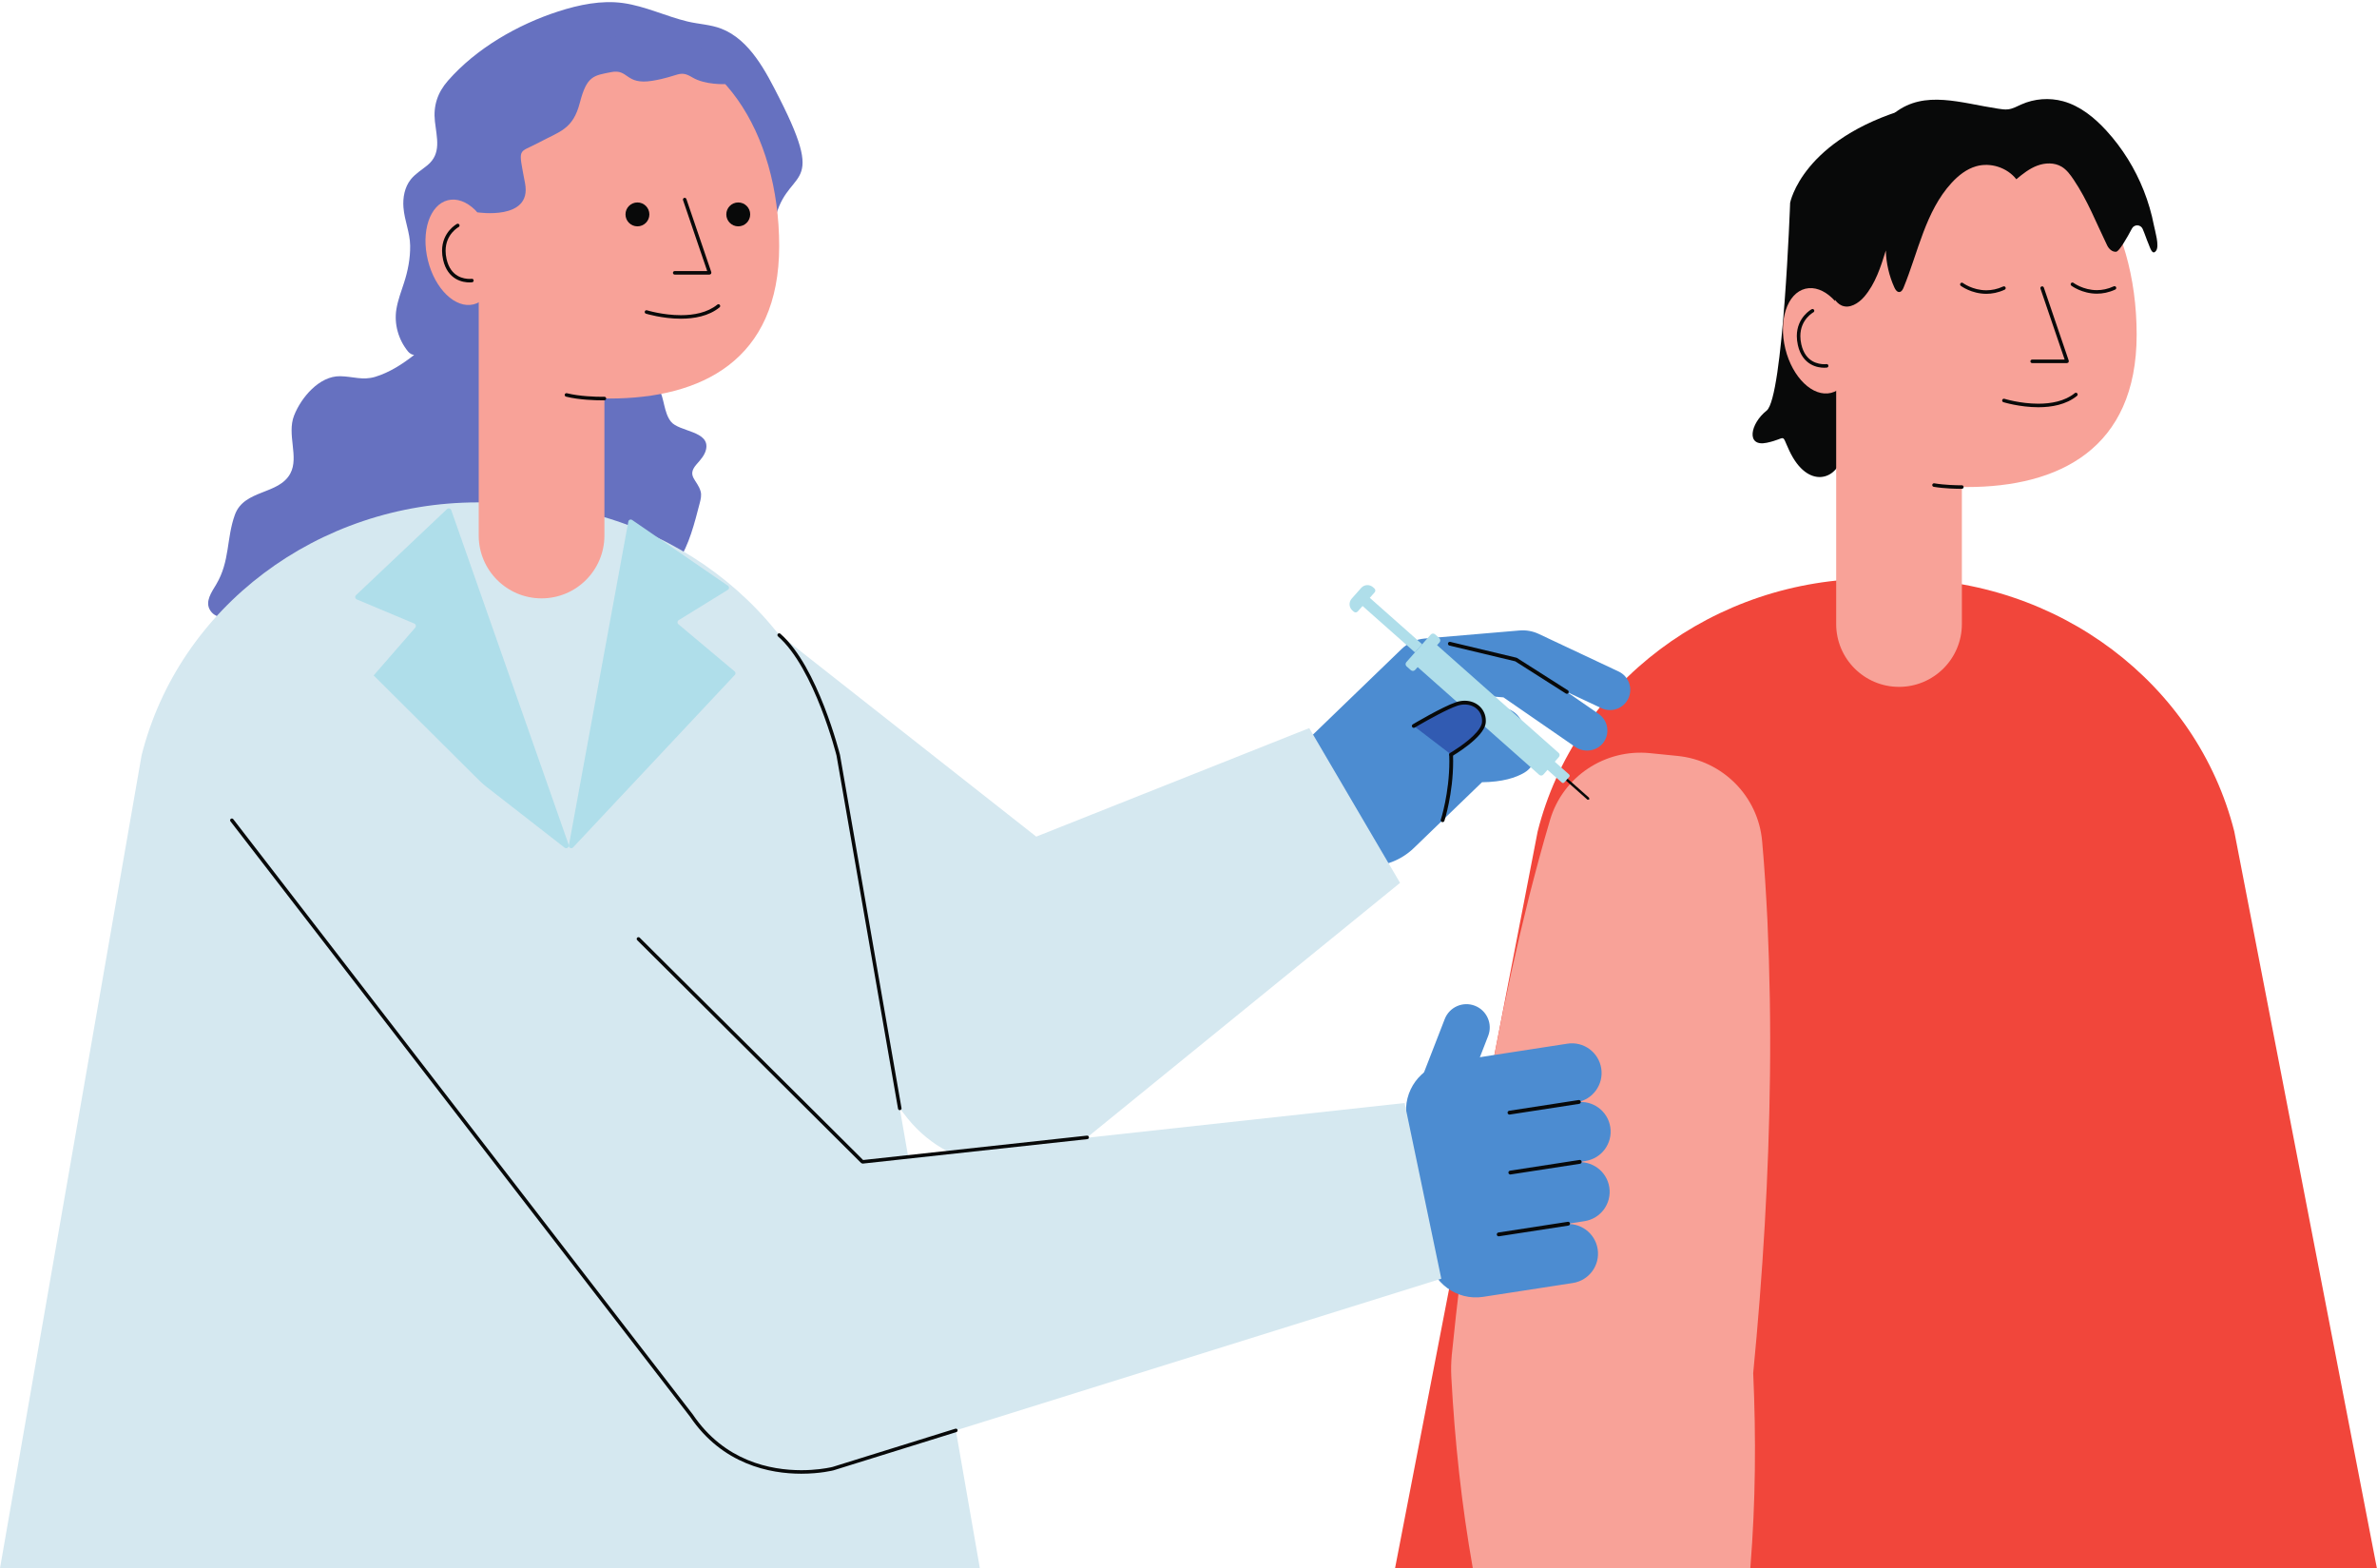 <?xml version="1.0" encoding="UTF-8"?><svg xmlns="http://www.w3.org/2000/svg" xmlns:xlink="http://www.w3.org/1999/xlink" height="1251.9" preserveAspectRatio="xMidYMid meet" version="1.0" viewBox="237.2 321.9 1897.4 1251.9" width="1897.4" zoomAndPan="magnify"><g><g id="change1_1"><path d="M 719.668 589.559 C 736.555 597.238 753.637 615.52 762.98 631.762 C 767.59 639.77 766.992 651.07 772.711 658.371 C 779.25 666.719 804.336 665.648 800.738 680.852 C 799.656 685.422 796.242 689.02 793.129 692.602 C 784.98 702.02 793.945 704.898 796.484 714.172 C 797.312 717.191 796.547 720.379 795.766 723.41 C 787.477 755.289 778.148 794.441 736.488 783.75 C 694.191 772.891 663.98 787.48 676.48 755.191 C 688.984 722.891 678.074 714.559 673.633 694.762 C 669.188 674.969 662.938 681.219 678.566 663.512 C 694.191 645.801 705.648 634.34 696.273 619.75 C 686.898 605.172 689.93 576.031 719.668 589.559" fill="#6671c0"/></g><g id="change1_2"><path d="M 567.77 605.23 C 565.762 604.949 564.16 603.988 562.879 602.422 C 555.242 593.031 551.633 580.531 553.629 568.57 C 554.828 561.41 557.434 554.578 559.684 547.68 C 562.809 538.078 564.75 528.078 564.594 517.949 C 564.434 507.301 560.074 498.059 559.25 487.488 C 558.637 479.621 560.176 471.289 565.094 465.109 C 568.727 460.551 573.879 457.512 578.391 453.789 C 589.77 444.43 585.797 431.898 584.359 418.801 C 582.98 406.281 586.477 395.828 594.703 386.398 C 617.25 360.559 650.434 341.5 682.785 331.031 C 699.156 325.73 717.449 321.891 734.711 324.359 C 752.438 326.891 768.645 334.879 785.941 339.051 C 794.844 341.191 804.281 341.449 812.895 344.762 C 835.832 353.59 848.746 379.441 859.172 399.941 C 899.418 479.121 863.336 452.738 854.812 501.871 C 846.289 551 736.902 586.422 681.688 644.762 C 660.828 666.801 649.008 693.66 639.438 722.031 C 631.48 745.609 624.312 771.121 600.898 783.852 C 577.816 796.391 546.023 794.559 527.617 815.551 C 508.188 837.699 483.141 862.211 449.629 854.898 C 445.16 853.93 440.82 851.07 439.363 846.73 C 436.656 838.699 444.43 829.121 439.973 821.91 C 432.746 810.238 412.312 821.148 404.824 808.801 C 400.648 801.922 406.297 794.25 409.785 788.371 C 420.883 769.648 417.848 751.691 424.691 732.781 C 432.066 712.41 459.727 717 468.949 699.801 C 476.016 686.621 466.012 668.738 471.945 653.57 C 477.512 639.309 492.031 621.91 508.695 622.18 C 519.027 622.352 526.641 625.711 536.738 622.66 C 548.07 619.219 558.52 612.48 567.77 605.23" fill="#6671c0"/></g><g id="change2_1"><path d="M 1666.145 483.781 C 1666.145 483.781 1675.66 432.938 1760.949 408.277 C 1846.254 383.621 1704.52 636.773 1704.52 636.773 C 1704.52 636.773 1710.027 669.812 1707.137 686.43 C 1704.035 704.27 1680.395 713.387 1665.465 681.57 C 1658.57 666.891 1664.074 671.84 1647.402 675.316 C 1630.738 678.781 1634.215 660.035 1647.402 649.617 C 1660.609 639.195 1666.145 483.781 1666.145 483.781" fill="#080909"/></g><g id="change3_1"><path d="M 2134.535 1573.77 L 2020.684 985.555 C 1990.773 867.172 1879.832 783.754 1752.27 783.754 L 1733.004 783.754 C 1605.457 783.754 1494.5 867.172 1464.605 985.555 L 1350.742 1573.77 L 2134.535 1573.77" fill="#f1463b"/></g><g id="change4_1"><path d="M 1753.066 870.133 C 1725.367 870.133 1702.898 847.668 1702.898 819.961 L 1702.898 551.836 L 1803.238 551.836 L 1803.238 819.961 C 1803.238 847.668 1780.777 870.133 1753.066 870.133" fill="#f8a298"/></g><g id="change4_2"><path d="M 1942.75 589.027 C 1942.75 680.375 1880.355 710.637 1807.27 710.637 C 1734.184 710.637 1700.406 680.375 1700.406 589.027 C 1700.406 497.672 1748.496 423.621 1821.582 423.621 C 1894.656 423.621 1942.75 497.672 1942.75 589.027" fill="#f8a298"/></g><g id="change4_3"><path d="M 1714.781 587.441 C 1720.449 610.387 1713.305 631.898 1698.832 635.477 C 1684.352 639.043 1668.023 623.348 1662.344 600.391 C 1656.664 577.434 1663.82 555.934 1678.293 552.355 C 1692.773 548.777 1709.113 564.484 1714.781 587.441" fill="#f8a298"/></g><g id="change2_2"><path d="M 1865.977 552.309 L 1885.27 608.898 L 1859.34 608.898 C 1858.562 608.898 1857.926 609.535 1857.926 610.312 C 1857.926 611.086 1858.562 611.723 1859.34 611.723 L 1887.238 611.723 L 1888.398 611.133 L 1888.582 609.859 L 1868.656 551.395 C 1868.387 550.652 1867.59 550.258 1866.859 550.512 C 1866.117 550.77 1865.723 551.566 1865.977 552.309" fill="#080909"/></g><g id="change2_3"><path d="M 1836.379 642.91 C 1836.461 642.934 1849.359 646.934 1864.27 646.945 C 1874.797 646.934 1886.402 644.945 1895.141 637.875 C 1895.742 637.387 1895.836 636.488 1895.348 635.883 C 1894.859 635.281 1893.965 635.188 1893.359 635.688 C 1885.426 642.141 1874.461 644.121 1864.27 644.121 C 1857.059 644.121 1850.277 643.141 1845.312 642.164 C 1842.824 641.676 1840.789 641.176 1839.391 640.816 C 1837.973 640.457 1837.219 640.211 1837.219 640.211 C 1836.461 639.98 1835.684 640.398 1835.449 641.141 C 1835.215 641.898 1835.637 642.688 1836.379 642.922 L 1836.379 642.91" fill="#080909"/></g><g id="change2_4"><path d="M 1802.375 550.039 C 1802.512 550.129 1810.77 556.387 1822.77 556.41 C 1827.234 556.41 1832.199 555.52 1837.398 553.117 C 1838.098 552.789 1838.41 551.957 1838.086 551.246 C 1837.746 550.547 1836.922 550.23 1836.211 550.566 C 1831.398 552.777 1826.863 553.59 1822.77 553.59 C 1817.277 553.59 1812.582 552.125 1809.258 550.668 C 1807.598 549.938 1806.289 549.203 1805.41 548.664 L 1804.406 548.02 L 1804.078 547.793 C 1803.461 547.32 1802.578 547.445 1802.117 548.062 C 1801.645 548.684 1801.758 549.574 1802.375 550.051 L 1802.375 550.039" fill="#080909"/></g><g id="change2_5"><path d="M 1890.633 549.93 C 1890.762 550.012 1899.023 556.277 1911.023 556.301 C 1915.488 556.301 1920.453 555.414 1925.656 553.016 C 1926.352 552.684 1926.66 551.844 1926.328 551.133 C 1926.012 550.426 1925.172 550.117 1924.461 550.449 C 1919.652 552.672 1915.113 553.477 1911.023 553.477 C 1905.527 553.477 1900.832 552.02 1897.512 550.555 C 1895.855 549.824 1894.547 549.09 1893.66 548.547 L 1892.652 547.895 L 1892.336 547.672 C 1891.707 547.211 1890.832 547.328 1890.359 547.953 C 1889.887 548.57 1890.008 549.457 1890.633 549.93" fill="#080909"/></g><g id="change4_4"><path d="M 1412.867 1573.77 L 1634.328 1573.77 L 1634.418 1572.77 C 1638.582 1520.949 1638.984 1469.32 1636.668 1417.852 C 1644.324 1339.039 1649.133 1259.949 1650.055 1180.461 C 1650.57 1139.211 1649.871 1097.84 1648.008 1056.359 C 1646.957 1035.602 1645.73 1014.828 1643.855 993.988 L 1643.797 993.367 C 1640.668 957.406 1612.184 928.855 1576.266 925.25 L 1554.238 923.039 C 1518.324 919.434 1484.723 941.738 1474.496 976.363 L 1474.324 976.965 C 1468.352 997.016 1463.023 1017.129 1457.848 1037.262 C 1447.785 1077.551 1438.871 1117.961 1431.168 1158.48 C 1415.715 1239.531 1404.402 1320.988 1396.129 1402.762 L 1396.047 1403.469 C 1395.512 1409.25 1395.379 1415.141 1395.703 1421.121 C 1398.43 1472.16 1403.887 1523.051 1412.867 1573.77" fill="#f8a298"/></g><g id="change2_6"><path d="M 1683.359 568.699 C 1683.254 568.762 1680.328 570.324 1677.371 573.781 C 1674.426 577.227 1671.469 582.629 1671.48 590.145 C 1671.48 592.371 1671.742 594.785 1672.324 597.391 C 1674.113 605.395 1678.164 610.035 1682.402 612.516 C 1686.629 615.012 1690.926 615.418 1693.371 615.418 C 1694.652 615.418 1695.434 615.305 1695.496 615.305 C 1696.266 615.191 1696.797 614.473 1696.684 613.703 C 1696.578 612.93 1695.871 612.391 1695.102 612.504 L 1694.672 612.547 C 1694.383 612.566 1693.934 612.598 1693.371 612.598 C 1691.238 612.598 1687.43 612.211 1683.836 610.09 C 1680.246 607.945 1676.758 604.125 1675.07 596.766 C 1674.531 594.348 1674.301 592.152 1674.301 590.145 C 1674.301 583.387 1676.902 578.691 1679.527 575.613 C 1680.84 574.07 1682.152 572.957 1683.129 572.23 L 1684.285 571.426 L 1684.598 571.238 L 1684.68 571.199 C 1685.367 570.824 1685.629 569.969 1685.262 569.281 C 1684.898 568.594 1684.047 568.336 1683.359 568.711 L 1683.359 568.699" fill="#080909"/></g><g id="change5_1"><path d="M 1529.238 857.879 L 1465.512 827.891 C 1460.711 825.629 1455.41 824.68 1450.129 825.129 L 1374.398 831.559 C 1367.488 832.141 1361 835.09 1356.012 839.91 L 1281.852 911.516 C 1261.18 931.473 1260.602 964.41 1280.559 985.078 L 1292.48 997.426 C 1312.391 1018.039 1345.23 1018.621 1365.84 998.711 L 1420.172 946.25 C 1436.488 946.055 1447.109 942.684 1454.012 938.586 C 1462.84 933.34 1465.75 921.918 1460.648 913 L 1451.02 896.172 C 1448.691 892.109 1444.941 889.059 1440.488 887.602 L 1406.059 876.309 L 1405.719 875.961 L 1437.32 878.512 L 1494.57 918.039 C 1502.02 923.184 1512.559 921.453 1517.57 913.906 C 1522.422 906.59 1520.539 896.699 1513.281 891.691 L 1487.91 874.172 L 1515.512 887.129 C 1523.59 890.922 1533.211 887.449 1537 879.371 C 1540.789 871.289 1537.32 861.672 1529.238 857.879" fill="#4c8cd1"/></g><g id="change2_7"><path d="M 1488.719 872.898 L 1448.121 847.059 L 1447.66 846.859 L 1394.871 834.23 C 1394.051 834.031 1393.238 834.531 1393.039 835.352 C 1392.852 836.16 1393.352 836.969 1394.16 837.172 L 1446.719 849.738 L 1487.102 875.441 C 1487.801 875.891 1488.73 875.691 1489.18 874.98 C 1489.629 874.281 1489.422 873.352 1488.719 872.898" fill="#080909"/></g><g id="change6_1"><path d="M 808.477 788.359 L 1129.32 1040.762 L 983.113 1021.961 L 1282.281 903.031 L 1354.77 1026.578 L 1105.012 1229.719 C 1061.461 1265.141 997.445 1258.551 962.027 1215 L 961.188 1213.961 L 958.805 1210.922 L 707.082 889.539 L 808.477 788.359" fill="#d5e8f0"/></g><g id="change6_2"><path d="M 1019.379 1573.77 L 906.32 924.691 C 876.418 806.309 765.469 722.891 637.914 722.891 L 618.645 722.891 C 491.094 722.891 380.145 806.309 350.238 924.691 L 237.18 1573.77 L 1019.379 1573.77" fill="#d5e8f0"/></g><g id="change4_5"><path d="M 669.496 799.488 C 641.789 799.488 619.328 777.031 619.328 749.32 L 619.328 481.199 L 719.668 481.199 L 719.668 749.32 C 719.668 777.031 697.203 799.488 669.496 799.488" fill="#f8a298"/></g><g id="change4_6"><path d="M 859.172 518.391 C 859.172 609.738 796.777 639.988 723.695 639.988 C 650.613 639.988 616.836 609.738 616.836 518.391 C 616.836 427.031 664.922 352.98 738.004 352.98 C 811.086 352.98 859.172 427.031 859.172 518.391" fill="#f8a298"/></g><g id="change4_7"><path d="M 631.211 516.789 C 636.879 539.75 629.738 561.25 615.262 564.828 C 600.781 568.398 584.449 552.699 578.777 529.738 C 573.109 506.789 580.25 485.281 594.727 481.711 C 609.207 478.129 625.539 493.84 631.211 516.789" fill="#f8a298"/></g><g id="change2_8"><path d="M 755.555 493.02 C 755.555 498.289 751.285 502.559 746.02 502.559 C 740.754 502.559 736.488 498.289 736.488 493.02 C 736.488 487.762 740.754 483.488 746.02 483.488 C 751.285 483.488 755.555 487.762 755.555 493.02" fill="#080909"/></g><g id="change2_9"><path d="M 836.027 493.02 C 836.027 498.289 831.762 502.559 826.492 502.559 C 821.23 502.559 816.961 498.289 816.961 493.02 C 816.961 487.762 821.23 483.488 826.492 483.488 C 831.762 483.488 836.027 487.762 836.027 493.02" fill="#080909"/></g><g id="change2_10"><path d="M 782.418 481.648 L 801.711 538.25 L 775.781 538.25 C 775 538.25 774.367 538.879 774.367 539.66 C 774.367 540.441 775 541.078 775.781 541.078 L 803.684 541.07 L 804.832 540.48 L 805.02 539.211 L 785.09 480.738 C 784.836 480 784.031 479.609 783.297 479.859 C 782.559 480.121 782.164 480.922 782.418 481.66 L 782.418 481.648" fill="#080909"/></g><g id="change2_11"><path d="M 752.816 572.27 C 752.895 572.289 765.793 576.289 780.699 576.289 C 791.23 576.281 802.844 574.301 811.578 567.23 C 812.184 566.73 812.273 565.852 811.781 565.238 C 811.293 564.641 810.402 564.539 809.801 565.039 C 801.863 571.488 790.895 573.48 780.699 573.469 C 773.5 573.469 766.715 572.488 761.742 571.512 C 759.258 571.031 757.227 570.531 755.82 570.172 C 754.414 569.809 753.652 569.57 753.652 569.57 C 752.906 569.34 752.113 569.75 751.887 570.5 C 751.652 571.25 752.07 572.039 752.816 572.27" fill="#080909"/></g><g id="change7_1"><path d="M 593.984 728.262 L 521.402 796.91 C 520.301 797.949 520.633 799.77 522.031 800.359 L 567.883 819.59 C 569.195 820.141 569.59 821.82 568.648 822.891 L 527.16 870.531 C 526.371 871.441 526.508 872.82 527.453 873.559 L 687.852 998.445 C 689.5 999.73 691.809 998.07 691.113 996.098 L 597.402 729.078 C 596.902 727.648 595.09 727.211 593.984 728.262" fill="#afdeea"/></g><g id="change7_2"><path d="M 741.777 736.922 L 818.262 789.422 C 819.422 790.219 819.379 791.941 818.184 792.68 L 778.895 816.93 C 777.766 817.629 777.648 819.219 778.664 820.078 L 823.594 857.789 C 824.449 858.512 824.527 859.801 823.762 860.609 L 694.637 998.297 C 693.309 999.715 690.953 998.527 691.305 996.613 L 738.762 738.172 C 739.02 736.781 740.617 736.109 741.777 736.922" fill="#afdeea"/></g><g id="change2_12"><path d="M 601.949 500.621 C 601.848 500.68 598.922 502.238 595.973 505.699 C 593.023 509.148 590.062 514.551 590.066 522.059 C 590.066 524.289 590.328 526.711 590.914 529.309 C 592.715 537.309 596.77 541.949 601 544.43 C 605.227 546.922 609.527 547.328 611.984 547.328 C 613.246 547.328 614.031 547.23 614.082 547.219 C 614.852 547.109 615.395 546.41 615.289 545.629 C 615.184 544.859 614.473 544.32 613.699 544.43 L 613.277 544.469 C 612.98 544.488 612.539 544.512 611.984 544.512 C 609.84 544.512 606.031 544.129 602.434 542 C 598.844 539.859 595.355 536.039 593.672 528.691 C 593.125 526.27 592.891 524.07 592.891 522.059 C 592.895 515.309 595.504 510.621 598.121 507.531 C 599.43 506 600.742 504.879 601.719 504.148 L 602.883 503.352 L 603.191 503.16 L 603.277 503.121 C 603.965 502.75 604.227 501.891 603.855 501.211 C 603.492 500.52 602.637 500.262 601.949 500.629 L 601.949 500.621" fill="#080909"/></g><g id="change2_13"><path d="M 1390.18 977.059 C 1390.211 976.973 1397.148 955.527 1397.148 929.426 C 1397.148 927.664 1397.121 925.883 1397.051 924.09 C 1397.02 923.254 1396.32 922.605 1395.48 922.637 C 1394.648 922.668 1394 923.367 1394.031 924.203 C 1394.102 925.953 1394.129 927.699 1394.129 929.426 C 1394.129 942.211 1392.422 953.91 1390.711 962.402 C 1389.859 966.648 1389 970.09 1388.359 972.469 C 1387.73 974.844 1387.309 976.125 1387.309 976.133 C 1387.051 976.926 1387.488 977.773 1388.281 978.031 C 1389.07 978.289 1389.93 977.855 1390.18 977.062 L 1390.18 977.059" fill="#080909"/></g><g id="change7_3"><path d="M 1372.422 836.121 L 1366.66 842.641 L 1323.012 803.969 L 1328.781 797.461 L 1372.422 836.121" fill="#afdeea"/></g><g id="change8_1"><path d="M 1487.852 944.203 L 1505.039 959.434" fill="#315bb2"/></g><g id="change2_14"><path d="M 1487.18 944.953 L 1504.371 960.184 L 1505.789 960.098 L 1505.711 958.68 L 1488.52 943.449 L 1487.102 943.535 L 1487.18 944.953" fill="#080909"/></g><g id="change7_4"><path d="M 1481.578 926.105 L 1469.129 940.156 C 1468.289 941.109 1466.828 941.195 1465.879 940.352 L 1365.949 851.82 C 1365 850.98 1364.91 849.52 1365.762 848.57 L 1378.199 834.52 C 1379.051 833.57 1380.5 833.48 1381.449 834.32 L 1481.379 922.855 C 1482.328 923.699 1482.422 925.152 1481.578 926.105" fill="#afdeea"/></g><g id="change7_5"><path d="M 1489.789 942.012 L 1485.91 946.387 C 1485.391 946.98 1484.488 947.035 1483.898 946.512 L 1469.5 933.762 L 1475.27 927.246 L 1489.66 940.004 C 1490.262 940.523 1490.309 941.426 1489.789 942.012" fill="#afdeea"/></g><g id="change7_6"><path d="M 1386.289 834.621 L 1366.82 856.59 C 1365.93 857.602 1364.379 857.691 1363.371 856.801 L 1360.012 853.82 C 1359 852.922 1358.91 851.379 1359.809 850.371 L 1379.27 828.398 C 1380.172 827.379 1381.711 827.289 1382.719 828.191 L 1386.078 831.16 C 1387.09 832.059 1387.191 833.602 1386.289 834.621" fill="#afdeea"/></g><g id="change7_7"><path d="M 1334.449 794.75 L 1321 809.93 C 1320.172 810.871 1318.738 810.949 1317.809 810.129 L 1316.719 809.16 C 1313.961 806.711 1313.699 802.488 1316.148 799.73 L 1323.738 791.16 C 1326.191 788.398 1330.41 788.141 1333.172 790.59 L 1334.262 791.559 C 1335.199 792.379 1335.281 793.809 1334.449 794.75" fill="#afdeea"/></g><g id="change8_2"><path d="M 1365.719 901.34 C 1365.719 901.34 1389.211 887.352 1400.031 883.77 C 1411.98 879.82 1422.5 887.379 1421.68 898.406 C 1420.871 909.438 1395.539 924.145 1395.539 924.145" fill="#315bb2"/></g><g id="change2_15"><path d="M 1366.488 902.637 C 1366.488 902.633 1367.949 901.766 1370.309 900.402 C 1377.379 896.32 1392.68 887.781 1400.5 885.199 C 1402.551 884.52 1404.531 884.211 1406.398 884.211 C 1414.34 884.262 1420.191 889.672 1420.219 897.211 L 1420.18 898.297 C 1420.039 900.496 1418.5 903.301 1416.102 906.105 C 1412.52 910.324 1407.172 914.551 1402.73 917.676 C 1400.512 919.238 1398.512 920.535 1397.078 921.438 C 1395.648 922.336 1394.789 922.836 1394.781 922.84 C 1394.059 923.254 1393.82 924.184 1394.23 924.902 C 1394.648 925.625 1395.578 925.871 1396.301 925.453 C 1396.328 925.43 1402.711 921.73 1409.238 916.598 C 1412.512 914.031 1415.809 911.105 1418.41 908.062 C 1420.98 905.004 1422.922 901.832 1423.191 898.516 L 1423.238 897.211 C 1423.238 892.602 1421.391 888.551 1418.34 885.699 C 1415.301 882.852 1411.078 881.191 1406.398 881.191 C 1404.199 881.191 1401.891 881.559 1399.551 882.34 C 1393.93 884.199 1385.359 888.609 1378.09 892.57 C 1370.84 896.531 1364.961 900.035 1364.949 900.039 C 1364.23 900.465 1363.988 901.395 1364.422 902.109 C 1364.852 902.828 1365.77 903.062 1366.488 902.637" fill="#080909"/></g><g id="change5_2"><path d="M 1425.109 1148.719 L 1408.469 1191.551 C 1404.75 1201.121 1393.98 1205.871 1384.398 1202.148 C 1374.828 1198.43 1370.078 1187.648 1373.801 1178.078 L 1390.441 1135.262 C 1394.16 1125.68 1404.93 1120.93 1414.512 1124.66 C 1424.078 1128.371 1428.82 1139.148 1425.109 1148.719" fill="#4c8cd1"/></g><g id="change5_3"><path d="M 1515.371 1174.719 C 1513.371 1161.789 1501.281 1152.93 1488.352 1154.93 L 1446.359 1161.41 L 1430.531 1163.852 L 1392.281 1169.75 C 1371.199 1173 1356.762 1192.719 1360.012 1213.789 L 1377.121 1324.719 C 1380.371 1345.789 1400.09 1360.238 1421.16 1356.988 L 1434.891 1354.871 L 1475.25 1348.641 L 1492.711 1345.949 C 1505.641 1343.949 1514.5 1331.859 1512.512 1318.93 C 1510.512 1306.012 1498.422 1297.141 1485.488 1299.141 L 1502.012 1296.59 C 1514.941 1294.602 1523.801 1282.5 1521.809 1269.578 C 1519.809 1256.648 1507.719 1247.789 1494.789 1249.781 L 1502.801 1248.551 C 1515.719 1246.551 1524.578 1234.449 1522.59 1221.531 C 1520.602 1208.602 1508.5 1199.738 1495.578 1201.738 C 1508.5 1199.738 1517.359 1187.648 1515.371 1174.719" fill="#4c8cd1"/></g><g id="change2_16"><path d="M 1497.289 1199.922 L 1441.879 1208.469 C 1441.039 1208.602 1440.469 1209.379 1440.602 1210.219 C 1440.73 1211.051 1441.512 1211.629 1442.34 1211.5 L 1497.762 1202.949 C 1498.59 1202.82 1499.172 1202.039 1499.039 1201.199 C 1498.91 1200.371 1498.129 1199.801 1497.289 1199.922" fill="#080909"/></g><g id="change2_17"><path d="M 1497.98 1247.738 L 1442.559 1256.289 C 1441.73 1256.422 1441.148 1257.199 1441.281 1258.039 C 1441.41 1258.871 1442.191 1259.449 1443.031 1259.32 L 1498.441 1250.77 C 1499.281 1250.629 1499.852 1249.852 1499.719 1249.02 C 1499.59 1248.18 1498.809 1247.609 1497.98 1247.738" fill="#080909"/></g><g id="change2_18"><path d="M 1488.68 1297.102 L 1433.262 1305.648 C 1432.43 1305.781 1431.859 1306.559 1431.98 1307.391 C 1432.109 1308.23 1432.898 1308.801 1433.73 1308.672 L 1489.141 1300.121 C 1489.98 1299.988 1490.551 1299.211 1490.422 1298.379 C 1490.289 1297.539 1489.512 1296.969 1488.68 1297.102" fill="#080909"/></g><g id="change6_3"><path d="M 490.531 816.281 L 972.59 1295.961 L 857.102 1257.109 L 1358.41 1202.289 L 1387.691 1342.512 L 906.348 1492.922 C 863.352 1506.352 818.191 1490.379 792.543 1456.371 L 790.855 1454.07 L 382.465 910.305 L 490.531 816.281" fill="#d5e8f0"/></g><g id="change2_19"><path d="M 1701.281 560.383 C 1702.871 562.559 1704.746 564.629 1707.215 565.723 C 1713.555 568.562 1720.773 563.992 1725.297 558.734 C 1734.211 548.34 1738.492 534.863 1742.535 521.785 C 1742.812 531.977 1745.148 542.105 1749.371 551.395 C 1750.176 553.164 1751.547 555.207 1753.484 554.957 C 1755.133 554.75 1756.047 553.008 1756.684 551.48 C 1768.414 522.93 1774.129 490.625 1795.004 467.887 C 1800.395 462.004 1806.914 456.82 1814.602 454.617 C 1826.066 451.309 1839.34 455.602 1846.715 464.977 C 1851.816 460.645 1857.18 456.434 1863.438 454.098 C 1869.707 451.754 1877.066 451.512 1882.82 454.93 C 1886.875 457.348 1889.75 461.281 1892.383 465.191 C 1903.645 481.891 1910.465 499.793 1919.164 517.695 C 1920.547 520.547 1923.293 523.184 1926.434 522.809 C 1928.863 522.52 1935.012 511.836 1939.016 504.27 C 1940.883 500.781 1945.945 500.984 1947.535 504.605 C 1949.289 508.59 1950.637 512.957 1952.141 516.41 C 1953.5 519.562 1955.211 526.227 1958.301 521.969 C 1961.07 518.129 1957.363 506.121 1956.523 501.766 C 1954.691 492.309 1951.973 483.023 1948.426 474.059 C 1941.484 456.48 1931.363 440.133 1918.586 426.176 C 1909.035 415.758 1897.605 406.41 1883.973 402.691 C 1873.062 399.719 1861.125 400.621 1850.793 405.219 C 1847.316 406.758 1843.922 408.719 1840.145 409.176 C 1837.449 409.5 1834.73 409.031 1832.047 408.633 C 1802.355 404.16 1773.672 393.523 1749.852 411.797 C 1734.812 423.324 1720.578 454.23 1711.184 470.691 C 1699.523 491.105 1689.012 512.848 1692.113 537.859 C 1693.125 546.004 1696.434 553.754 1701.281 560.383" fill="#080909"/></g><g id="change1_3"><path d="M 618.277 491.371 C 618.277 491.371 661.898 498.219 656.34 468.352 C 650.785 438.488 650.43 444.738 667.277 435.711 C 684.121 426.68 694.539 425.289 700.094 403.762 C 705.648 382.23 711.207 382.23 725.094 379.461 C 738.988 376.68 736.289 389.871 757.777 386.398 C 779.266 382.93 779.363 377.371 789.734 383.621 C 800.102 389.871 816.109 389.02 816.109 389.02 C 816.109 389.02 814.34 357.75 769.895 352.98 C 725.441 348.199 681.688 350.98 656.688 382.23 C 631.684 413.488 622.309 426.34 621.961 438.84 C 621.613 451.34 612.105 479.23 618.277 491.371" fill="#6671c0"/></g><g id="change2_20"><path d="M 1104.859 1228.309 L 926.172 1247.781 L 747.832 1070.309 C 747.277 1069.762 746.387 1069.77 745.836 1070.32 C 745.285 1070.871 745.289 1071.77 745.844 1072.32 L 924.66 1250.25 L 925.809 1250.66 L 1105.172 1231.121 C 1105.941 1231.039 1106.5 1230.34 1106.422 1229.559 C 1106.328 1228.789 1105.629 1228.23 1104.859 1228.32 L 1104.859 1228.309" fill="#080909"/></g><g id="change2_21"><path d="M 999.773 1462.25 L 901.781 1492.75 L 902.199 1494.102 L 901.848 1492.73 C 901.848 1492.73 901.246 1492.891 900.066 1493.129 C 896.531 1493.871 887.992 1495.352 876.82 1495.352 C 852.359 1495.328 815.504 1488.281 790.23 1450.891 L 790.18 1450.82 L 423.406 975.734 C 422.934 975.113 422.047 975 421.426 975.477 C 420.812 975.953 420.695 976.844 421.172 977.461 L 787.941 1452.539 L 789.062 1451.68 L 787.891 1452.469 C 813.832 1490.879 851.887 1498.191 876.82 1498.172 C 892.051 1498.172 902.473 1495.48 902.555 1495.461 L 902.621 1495.441 L 1000.609 1464.941 C 1001.359 1464.699 1001.77 1463.91 1001.539 1463.172 C 1001.309 1462.43 1000.52 1462.012 999.773 1462.25" fill="#080909"/></g><g id="change2_22"><path d="M 956.816 1206.359 L 907.715 924.449 L 907.691 924.344 C 907.684 924.309 903.27 906.711 895.145 885.859 C 886.996 865 875.219 840.898 860.098 827.719 C 859.508 827.211 858.613 827.27 858.105 827.859 C 857.594 828.449 857.656 829.34 858.246 829.859 C 872.676 842.359 884.473 866.211 892.512 886.879 C 896.543 897.219 899.656 906.766 901.758 913.727 C 902.812 917.203 903.609 920.035 904.145 921.992 C 904.684 923.953 904.949 925.027 904.953 925.031 L 906.32 924.691 L 904.93 924.93 L 954.035 1206.84 C 954.168 1207.609 954.898 1208.129 955.668 1207.988 C 956.438 1207.859 956.949 1207.129 956.816 1206.359" fill="#080909"/></g><g id="change2_23"><path d="M 719.637 638.578 C 719.633 638.578 718.926 638.602 717.664 638.602 C 712.844 638.602 700.008 638.309 689.711 635.75 C 688.953 635.559 688.184 636.02 687.996 636.781 C 687.809 637.539 688.27 638.309 689.031 638.5 C 699.781 641.16 712.727 641.422 717.664 641.422 C 718.949 641.422 719.688 641.41 719.699 641.41 C 720.477 641.391 721.094 640.738 721.078 639.961 C 721.059 639.18 720.414 638.559 719.637 638.578" fill="#080909"/></g><g id="change2_24"><path d="M 1803.227 709.219 C 1803.227 709.219 1802.906 709.23 1802.32 709.23 C 1799.383 709.23 1789.742 709.098 1781.238 707.668 C 1780.465 707.535 1779.734 708.059 1779.602 708.832 C 1779.477 709.598 1780 710.328 1780.762 710.461 C 1789.574 711.934 1799.297 712.043 1802.32 712.055 C 1802.918 712.055 1803.25 712.043 1803.25 712.043 C 1804.023 712.043 1804.656 711.402 1804.645 710.625 C 1804.645 709.84 1804 709.219 1803.227 709.23 L 1803.227 709.219" fill="#080909"/></g></g></svg>